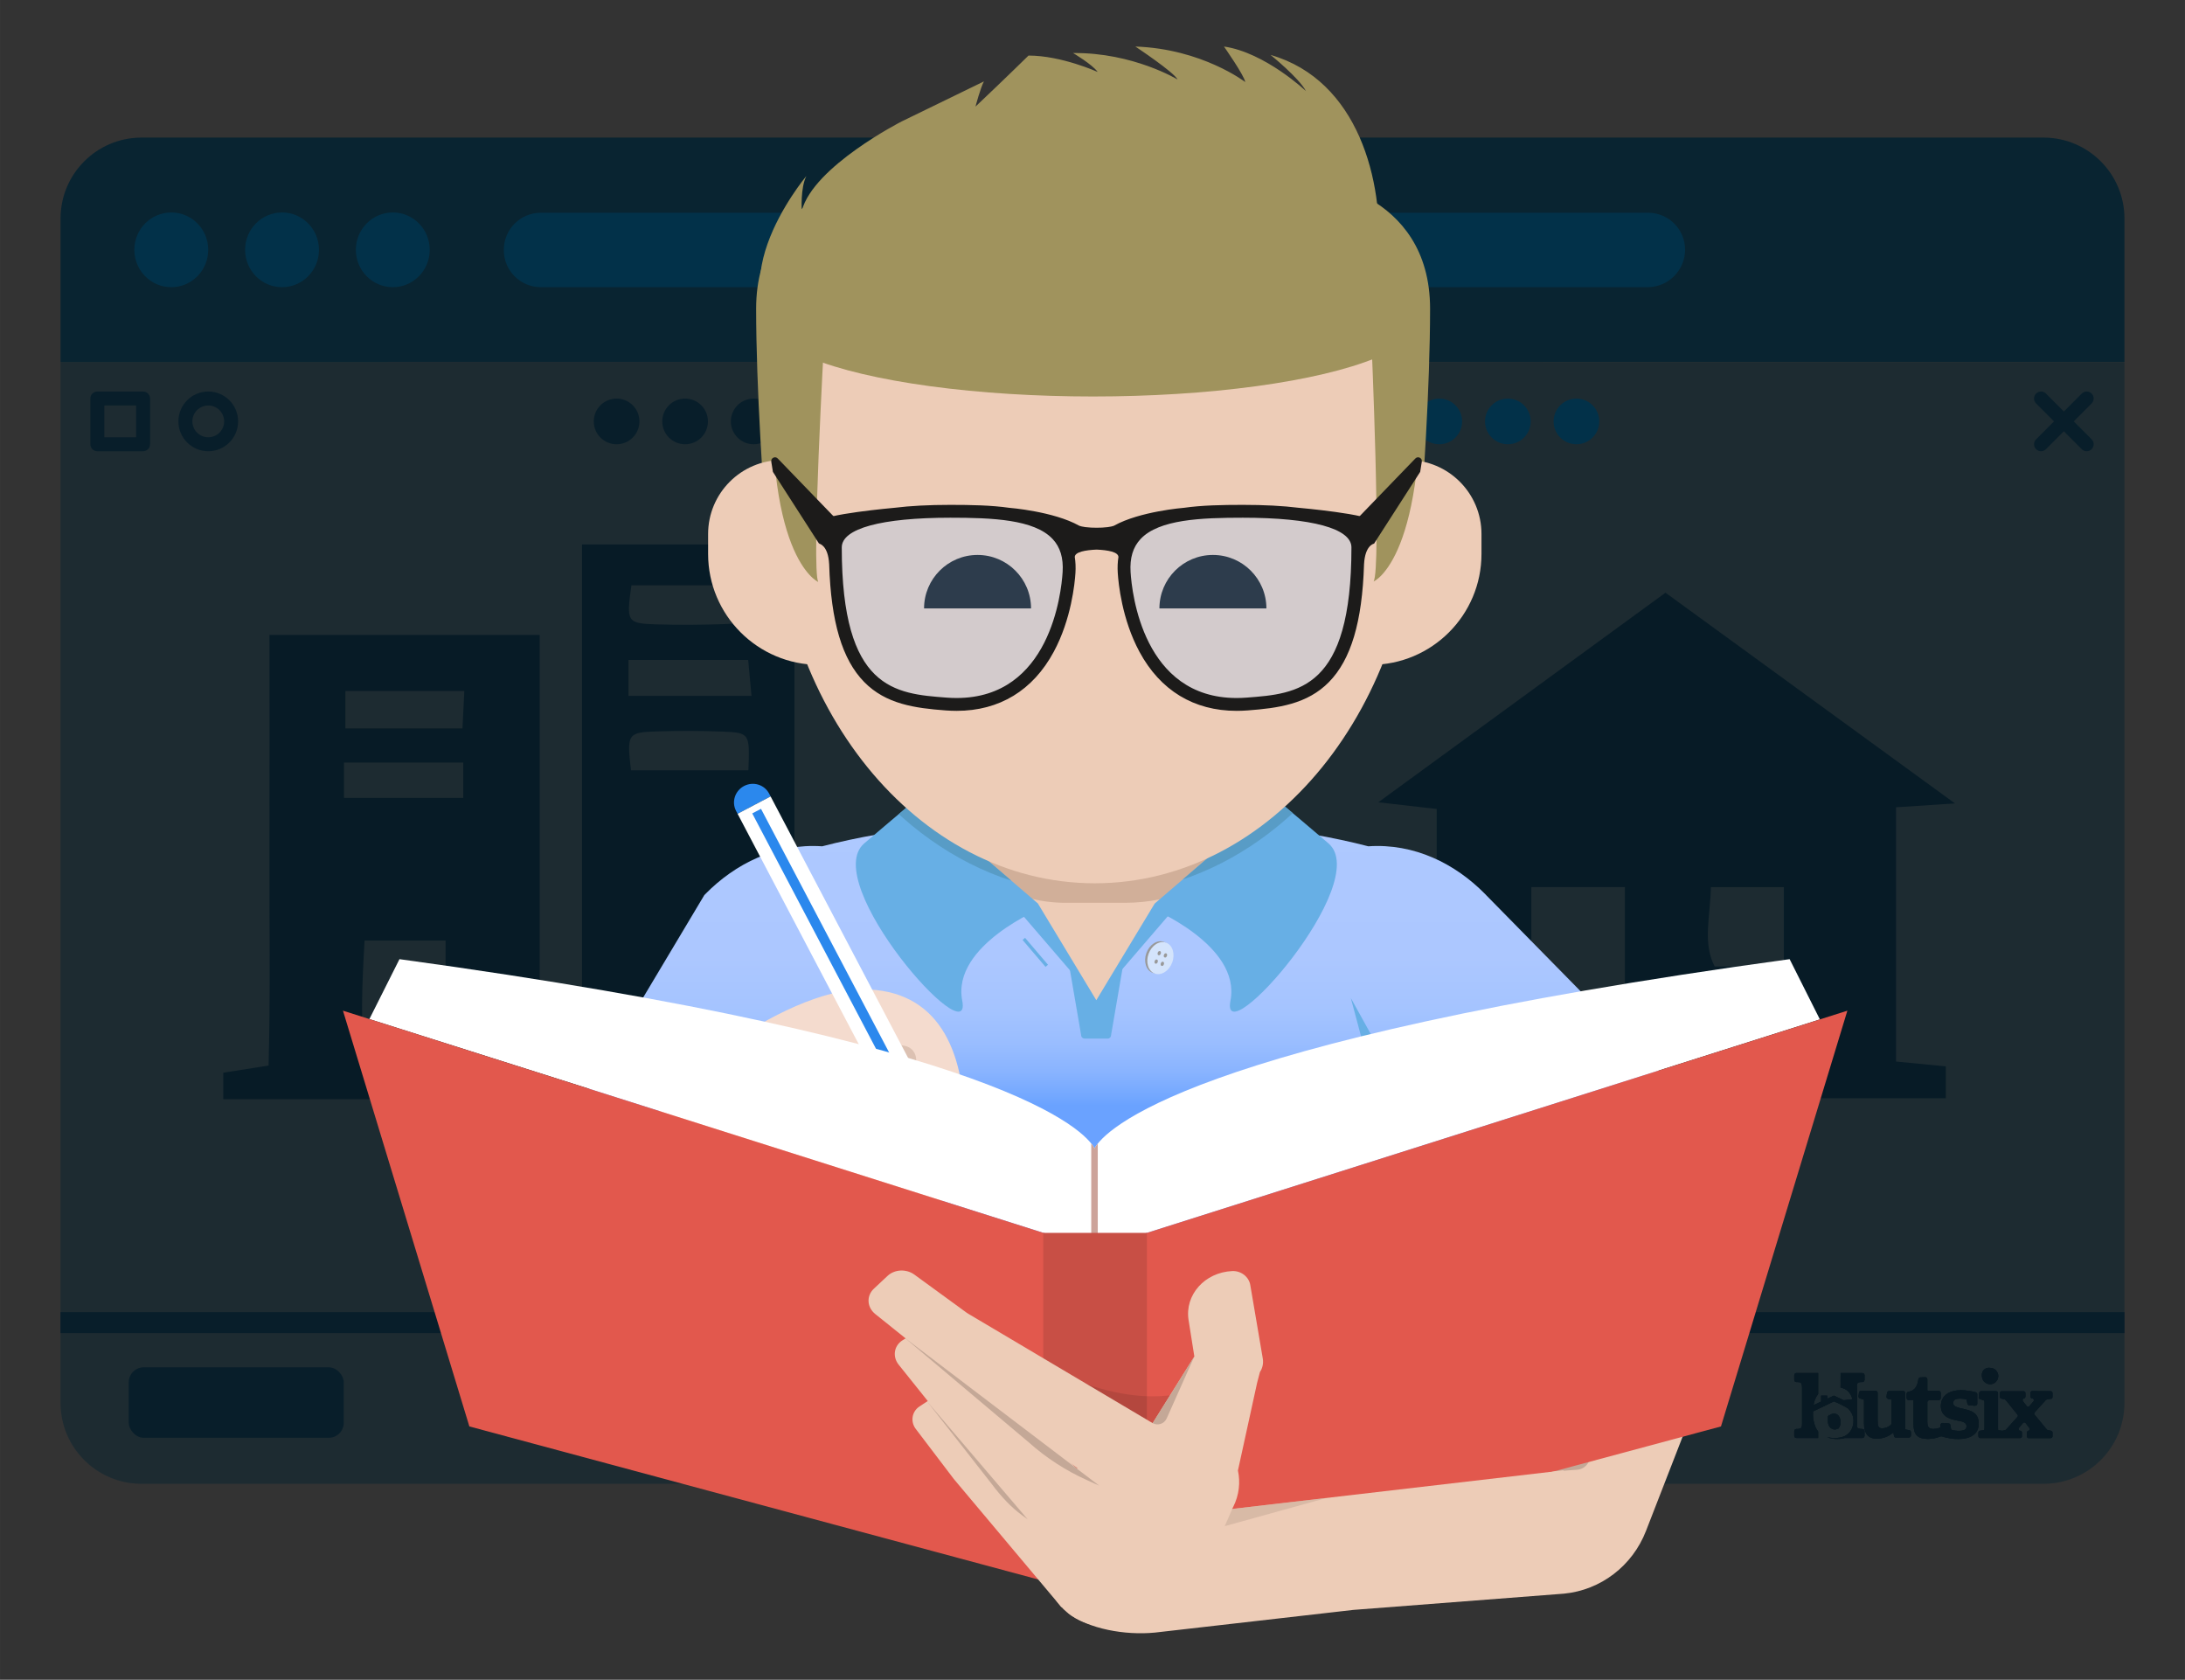 <?xml version="1.0" encoding="UTF-8"?><svg id="Capa_1" xmlns="http://www.w3.org/2000/svg" width="118.192mm" height="90.855mm" xmlns:xlink="http://www.w3.org/1999/xlink" viewBox="0 0 335.031 257.543"><rect x="0" y="0" width="335.031" height="257.543" fill="#333333" stroke="none"/><defs><style>.cls-1,.cls-2{fill:#081923;}.cls-3{clip-path:url(#clippath-20);}.cls-4{stroke:#636363;stroke-width:2.206px;}.cls-4,.cls-5,.cls-6{fill:none;stroke-miterlimit:10;}.cls-7{fill:#2b88ed;}.cls-7,.cls-8,.cls-9,.cls-10,.cls-2,.cls-11,.cls-12,.cls-13,.cls-14,.cls-15,.cls-16,.cls-17,.cls-18,.cls-19,.cls-20,.cls-21,.cls-22,.cls-23,.cls-24,.cls-25,.cls-26,.cls-27,.cls-28,.cls-29,.cls-30,.cls-31,.cls-32{stroke-width:0px;}.cls-33{clip-path:url(#clippath-16);}.cls-8{fill:#081e2a;}.cls-9,.cls-31{fill:#000;}.cls-5{stroke:#cca39a;}.cls-10,.cls-17,.cls-34{fill:#67afe5;}.cls-11{fill:#d4e4fc;}.cls-35{clip-path:url(#clippath-13);}.cls-12{fill:#023149;}.cls-13{fill:#636363;}.cls-14,.cls-36{fill:#edccb7;}.cls-15,.cls-23{fill:#c4a897;}.cls-16{fill:#f4dbce;}.cls-37,.cls-17{fill-rule:evenodd;}.cls-37,.cls-19{fill:url(#linear-gradient);}.cls-38{clip-path:url(#clippath-7);}.cls-39{clip-path:url(#clippath-21);}.cls-18{fill:#c84f45;}.cls-40{clip-path:url(#clippath-1);}.cls-41{clip-path:url(#clippath-4);}.cls-19{clip-rule:evenodd;}.cls-20{fill:#999;}.cls-42{clip-path:url(#clippath-22);}.cls-21{fill:#a0935d;}.cls-22{fill:#a7846c;isolation:isolate;opacity:.4;}.cls-23,.cls-28{opacity:.5;}.cls-43,.cls-29{fill:#fff;}.cls-24{fill:#589cc6;}.cls-25{fill:#e2584d;}.cls-26{fill:#1c1b1a;}.cls-44{clip-path:url(#clippath-19);}.cls-27,.cls-28{fill:#092431;}.cls-45{clip-path:url(#clippath-18);}.cls-30{fill:#071b26;}.cls-6{stroke:#67afe5;stroke-width:.5px;}.cls-46{clip-path:url(#clippath-10);}.cls-47{clip-path:url(#clippath-23);}.cls-31{opacity:.1;}.cls-32{fill:#97c9ff;opacity:.3;}</style><clipPath id="clippath-1"><path class="cls-2" d="M280.469,216.904c-.075.083-.136.177-.182.278-.006.028-.006.057,0,.086-.005.039-.005.079,0,.118v.471c-.021.347.086.69.3.964.186.202.443.325.717.343.17.003.337-.041.482-.128h.075l.064-.064c.205-.265.305-.597.278-.932.025-.349-.078-.695-.289-.974-.171-.215-.432-.338-.707-.332-.281-.003-.55.114-.739.321l-0-.15Z"/></clipPath><clipPath id="clippath-4"><path class="cls-2" d="M282.215,212.728c.147.028.29.071.428.128.337.119.637.326.867.6.255.312.434.678.525,1.071l-1.328.161-1.52-.717-1.017.482v-.482h-.932v.921l-1.167.546c.077-.624.321-1.216.707-1.713v-3.212h-3.33c-.183,0-.332.149-.332.332v.717c0,.183.149.332.332.332h.107c.17-.013.341.009.503.064.086.053.153.132.193.225.056.217.078.441.064.664v5.407c.014.191-.008.384-.064.567-.051.091-.13.162-.225.203-.188.053-.383.075-.578.064-.183,0-.332.149-.332.332v.717c0,.183.149.332.332.332h3.33v-.996c-.155-.189-.285-.398-.385-.621-.304-.705-.443-1.471-.407-2.238v-.214l3.212-1.542c.745.291,1.462.65,2.142,1.071l.128.128c.476.477.742,1.125.739,1.799.005.48-.117.953-.353,1.371-.226.4-.565.724-.974.932-.208.1-.427.176-.653.225-.3.058-.605.086-.91.086-.396.006-.792-.038-1.178-.128.511.199,1.058.294,1.606.278.383.004.766-.046,1.135-.15h2.677c.183,0,.332-.149.332-.332v-.717c0-.183-.149-.332-.332-.332-.198.01-.397-.012-.589-.064-.095-.041-.174-.113-.225-.203-.027-.188-.027-.379,0-.568v-5.407c-.027-.22-.027-.443,0-.664.04-.093.107-.171.193-.225.162-.054.333-.076.503-.064h.118c.183,0,.332-.149.332-.332v-.717c0-.183-.149-.332-.332-.332h-3.33l-.011,2.216Z"/></clipPath><clipPath id="clippath-7"><path class="cls-2" d="M289.667,213.274c-.162-.001-.3.118-.321.278l-.075.568c-.021.164.086.316.246.353l.31.075c.203,0,.214.054.214.268v3.394c.001.093-.038.183-.107.246-.36.325-.822.515-1.306.535-.6,0-.728-.31-.728-1.156v-4.283c-.006-.175-.146-.316-.321-.321h-2.227c-.163-0-.299.126-.31.289l-.075.546c-.02.167.092.321.257.353l.375.086c.203,0,.214.064.214.289v3.362c0,1.595.557,2.42,2.002,2.42.901-.007,1.77-.333,2.452-.921h.064l.075.471c.021.157.153.275.31.278h1.97c.175-.006.316-.146.321-.321v-.503c.001-.162-.118-.3-.278-.321l-.407-.054c-.182,0-.193-.086-.193-.268v-5.354c-.006-.175-.146-.316-.321-.321l-2.142.011Z"/></clipPath><clipPath id="clippath-10"><path class="cls-2" d="M294.475,211.186c-.162-.001-.3.118-.321.278-.171,1.189-.6,1.745-1.553,1.927-.152.031-.26.166-.257.321v.61c-.006.177.133.326.31.332.004 0.0.007 0.0.011 0h.642c.107,0,.107.054.107.139v3.608c0,1.553.621,2.216,2.259,2.216.642-.017,1.277-.148,1.874-.385.076-.027.159-.027.236,0,.81.261,1.655.394,2.506.396,1.745,0,3.116-.685,3.116-2.366s-1.231-2.002-2.313-2.249c-.846-.193-1.606-.321-1.606-.878,0-.557.385-.707,1.071-.707.296-.003.591.033.878.107.088.021.147.103.139.193l.086.471c.028.147.151.256.3.268l.878.054c.183.006.337-.138.342-.321 0-.004 0-.007 0-.011v-1.403c.007-.146-.086-.278-.225-.321-.751-.205-1.524-.313-2.302-.321-1.585,0-3.052.707-3.052,2.42s1.52,2.045,2.677,2.259c.707.118,1.253.289,1.253.835,0,.546-.418.717-1.146.717-.362.007-.723-.04-1.071-.139-.118,0-.15-.086-.161-.203l-.096-.535c-.025-.148-.15-.26-.3-.268l-.867-.064c-.177-.018-.334.111-.352.287-.001.011-.002.022-.002.034v.375c-.341.136-.704.212-1.071.225-.75,0-.942-.321-.942-1.135v-2.955c0-.183.149-.332.332-.332h1.392c.183,0,.332-.149.332-.332v-.76c0-.183-.149-.332-.332-.332h-1.606q-.118,0-.118-.139v-1.628c0-.177-.144-.321-.321-.321l-.728.032Z"/></clipPath><clipPath id="clippath-13"><path class="cls-2" d="M303.897,210.94c-.018.692.529,1.267,1.22,1.284.692.018,1.267-.529,1.284-1.22s-.529-1.267-1.22-1.284c-.014-0-.028-0-.042-0-.583-.102-1.137.288-1.239.871-.02.116-.021.234-.003.35Z"/></clipPath><clipPath id="clippath-16"><path class="cls-2" d="M311.607,213.274c-.15.006-.268.129-.268.278v.578c-.002.133.094.247.225.268h.075c.151.03.249.177.219.328-.009.045-.029.087-.058.122l-.621.739c-.093.115-.261.134-.376.041-.015-.012-.029-.026-.041-.041l-.578-.76c-.091-.116-.071-.285.045-.376.034-.026.073-.044.115-.052.127-.026.217-.138.214-.268v-.557c0-.148-.12-.268-.268-.268h-3.373c-.148,0-.268.12-.268.268v.589c.003.131.096.243.225.268l.396.075c.161,0,.214.096.353.236l1.724,2.142c.089.101.089.252,0,.353l-1.649,1.831c-.084.121-.21.205-.353.236l-.31.054h-.086l-.364-.054c-.203,0-.225,0-.225-.278v-5.45c0-.15-.118-.273-.268-.278h-2.345c-.134.004-.247.103-.268.236l-.086.664c-.023.125.05.249.171.289l.535.193c.139,0,.182.139.182.289v4.047c0,.203,0,.246-.225.278l-.46.064c-.135.016-.237.132-.236.268v.578c-0.0.15.118.273.268.278h6.125c.15-.006.268-.129.268-.278v-.589c.001-.13-.096-.241-.225-.257h-.075c-.146-.023-.245-.161-.222-.307.008-.049.029-.095.061-.132l.621-.739c.093-.115.261-.134.376-.041.015.012.029.026.041.041l.578.76c.091.116.071.285-.045.376-.034.026-.073.044-.115.052-.127.029-.218.138-.225.268v.578c0,.154.125.278.278.278h3.373c.15-.006.268-.129.268-.278v-.589c-.003-.131-.096-.243-.225-.268l-.396-.064c-.161,0-.214-.107-.353-.246l-1.767-2.142c-.08-.104-.08-.249,0-.353l1.617-1.788c.086-.123.217-.207.364-.236l.3-.054h.15c.153.018.291-.092.309-.244.001-.008.002-.016.002-.023v-.632c0-.15-.118-.273-.268-.278l-2.837-.021Z"/></clipPath><linearGradient id="linear-gradient" x1="170.318" y1="125.299" x2="170.318" y2="236.662" gradientUnits="userSpaceOnUse"><stop offset="0" stop-color="#aec9ff"/><stop offset=".193" stop-color="#acc7ff"/><stop offset=".262" stop-color="#a5c4ff"/><stop offset=".312" stop-color="#99bdff"/><stop offset=".352" stop-color="#88b3ff"/><stop offset=".386" stop-color="#72a7ff"/><stop offset=".397" stop-color="#6aa2ff"/></linearGradient><clipPath id="clippath-18"><path class="cls-19" d="M235.728,194l21.375-27.019-29.217-29.73c-.048-.051-.094-.103-.143-.153-4.612-4.693-10.886-7.823-17.94-7.345-10.505-2.74-25.371-4.453-41.867-4.453s-31.362,1.712-41.867,4.453c-7.055-.477-13.328,2.652-17.941,7.345-.049.05-.095.103-.143.153l-24.451,40.94,16.609,15.809-1.974,25.456c-.716,9.231,9.8,3.066,17.467,3.066l51.163,14.14h57.949c7.666,0,13.671-7.975,12.955-17.206l-1.974-25.456Z"/></clipPath><clipPath id="clippath-19"><path class="cls-29" d="M274.411,147.056c-93.175,12.725-105.123,26.388-106.58,28.995-1.458-2.607-13.406-16.271-106.58-28.995l-4.612,9.185,103.49,32.826,7.796,2.473,7.796-2.473,103.327-32.774-4.638-9.237Z"/></clipPath><clipPath id="clippath-20"><polyline class="cls-14" points="186.259 231.658 239.762 225.427 235.329 240.677 179.38 243.465 176.475 234.446"/></clipPath><clipPath id="clippath-21"><rect class="cls-14" x="145.773" y="86.859" width="44.325" height="53.268" rx="20.741" ry="20.741"/></clipPath><clipPath id="clippath-22"><path class="cls-10" d="M159.889,139.157s-14.015,5.71-12.347,14.274-22.024-18.167-15.016-24.136,8.009-6.748,8.009-6.748l19.354,16.61Z"/></clipPath><clipPath id="clippath-23"><path class="cls-10" d="M176.322,139.157s14.015,5.71,12.347,14.274,22.024-18.167,15.016-24.136c-7.008-5.969-8.009-6.748-8.009-6.748l-19.354,16.61Z"/></clipPath></defs><path class="cls-27" d="M325.751,33.516c0-6.822-5.502-12.368-12.324-12.421H21.605c-6.822.053-12.325,5.598-12.324,12.421v21.983h316.471v-21.983Z"/><path class="cls-28" d="M9.28,55.499v159.542c-.024,6.837,5.487,12.406,12.324,12.453h291.822c6.825-.047,12.33-5.596,12.324-12.421V55.531l-316.471-.032Z"/><ellipse class="cls-12" cx="26.262" cy="38.303" rx="5.664" ry="5.729"/><ellipse class="cls-12" cx="43.244" cy="38.303" rx="5.664" ry="5.729"/><ellipse class="cls-12" cx="60.227" cy="38.303" rx="5.664" ry="5.729"/><path class="cls-12" d="M252.715,44.031H82.905c-3.134-.012-5.665-2.562-5.654-5.696 0-.011 0-.022 0-.032h0c-.006-3.13,2.524-5.674,5.654-5.686h169.81c3.134.006,5.67,2.551,5.665,5.685,0,.018-0.0.036-0.0.054h0c-.046,3.111-2.553,5.623-5.664,5.675Z"/><rect class="cls-8" x="9.28" y="201.174" width="316.471" height="3.212"/><circle class="cls-8" cx="147.107" cy="64.611" r="3.501"/><circle class="cls-12" cx="157.622" cy="64.611" r="3.501"/><circle class="cls-12" cx="168.126" cy="64.611" r="3.501"/><circle class="cls-12" cx="178.641" cy="64.611" r="3.501"/><circle class="cls-12" cx="189.156" cy="64.611" r="3.501"/><circle class="cls-12" cx="199.67" cy="64.611" r="3.501"/><circle class="cls-12" cx="210.185" cy="64.611" r="3.501"/><circle class="cls-12" cx="220.689" cy="64.611" r="3.501"/><circle class="cls-8" cx="136.593" cy="64.611" r="3.501"/><circle class="cls-8" cx="126.078" cy="64.611" r="3.501"/><circle class="cls-8" cx="115.563" cy="64.611" r="3.501"/><circle class="cls-8" cx="105.048" cy="64.611" r="3.501"/><circle class="cls-8" cx="94.544" cy="64.611" r="3.501"/><circle class="cls-12" cx="231.204" cy="64.611" r="3.501"/><circle class="cls-12" cx="241.719" cy="64.611" r="3.501"/><path class="cls-8" d="M21.936,69.183h-7.013c-.591,0-1.071-.479-1.071-1.071v-7.013c0-.591.479-1.071,1.071-1.071h7.013c.591,0,1.071.479,1.071,1.071v7.013c0,.591-.479,1.071-1.071,1.071ZM15.994,67.041h4.872v-4.872h-4.872v4.872Z"/><path class="cls-8" d="M31.937,69.183c-2.532,0-4.583-2.051-4.583-4.572,0-2.532,2.051-4.583,4.572-4.583h.011c2.521,0,4.572,2.051,4.572,4.572,0,2.532-2.051,4.583-4.572,4.583ZM31.927,62.17c-1.34,0-2.431,1.09-2.431,2.43,0,1.351,1.09,2.441,2.431,2.441,1.351,0,2.441-1.09,2.441-2.431,0-1.351-1.09-2.441-2.431-2.441h-.011Z"/><path class="cls-8" d="M312.956,69.183c-.274,0-.547-.104-.756-.313-.418-.418-.419-1.096-.001-1.514l7.003-7.013c.417-.419,1.095-.419,1.514-.001.418.418.419,1.096.001,1.514l-7.003,7.013c-.209.209-.483.314-.758.314Z"/><path class="cls-8" d="M319.959,69.183c-.274,0-.548-.105-.758-.314l-7.003-7.013c-.417-.418-.417-1.096.001-1.514.418-.417,1.096-.417,1.514.001l7.003,7.013c.417.418.417,1.096-.001,1.514-.209.208-.482.313-.756.313Z"/><rect class="cls-13" x="161.23" y="209.633" width="11.125" height="11.125"/><polyline class="cls-4" points="145.897 208.081 138.68 215.287 145.897 222.504"/><polyline class="cls-4" points="187.689 208.081 194.895 215.287 187.689 222.504"/><rect class="cls-8" x="19.741" y="209.633" width="32.968" height="10.804" rx="2.302" ry="2.302"/><path class="cls-2" d="M280.469,216.904c-.075.083-.136.177-.182.278h0c-.006.028-.006.057,0,.086h0c-.005.039-.005.079,0,.118h0v.096h0v.375h0c-.021.347.086.69.3.964.186.202.443.325.717.343h0c.17.003.337-.041.482-.128h.075l.064-.064h0c.205-.265.305-.597.278-.932.025-.349-.078-.695-.289-.974-.171-.215-.432-.338-.707-.332-.281-.003-.55.114-.739.321"/><path class="cls-1" d="M280.469,216.904c-.075.083-.136.177-.182.278-.006.028-.006.057,0,.086-.005.039-.005.079,0,.118v.471c-.021.347.086.69.3.964.186.202.443.325.717.343.17.003.337-.041.482-.128h.075l.064-.064c.205-.265.305-.597.278-.932.025-.349-.078-.695-.289-.974-.171-.215-.432-.338-.707-.332-.281-.003-.55.114-.739.321l-0-.15Z"/><g class="cls-40"><rect class="cls-2" x="279.926" y="216.432" width="2.506" height="2.912" transform="translate(-38.452 61.77) rotate(-11.74)"/></g><path class="cls-2" d="M282.215,212.728c.147.028.29.071.428.128.337.119.637.326.867.6.255.312.434.678.525,1.071l-1.328.161-1.52-.717-1.017.482v-.482h-.932v.921l-1.167.546c.077-.624.321-1.216.707-1.713v-3.212h-3.33c-.183,0-.332.149-.332.332v.717c0,.183.149.332.332.332h.107c.17-.013.341.009.503.064.086.053.153.132.193.225.056.217.078.441.064.664v5.407c.014.192-.008.384-.064.568-.051.091-.13.162-.225.203-.188.053-.383.075-.578.064-.183,0-.332.149-.332.332v.717c0,.183.149.332.332.332h3.33v-.996c-.155-.189-.285-.398-.385-.621-.304-.705-.443-1.471-.407-2.238v-.214l3.212-1.542c.745.291,1.462.65,2.142,1.071l.128.128c.476.477.742,1.125.739,1.799.005.48-.117.953-.353,1.371-.226.4-.565.724-.974.932-.208.1-.427.176-.653.225h0c-.3.058-.605.086-.91.086-.396.006-.792-.038-1.178-.128.511.199,1.058.294,1.606.278.383.004.766-.046,1.135-.15h2.677c.183,0,.332-.149.332-.332v-.717c0-.183-.149-.332-.332-.332-.198.01-.397-.012-.589-.064-.095-.041-.174-.113-.225-.203-.027-.188-.027-.379,0-.568v-5.407c-.027-.22-.027-.443,0-.664.04-.093.107-.171.193-.225.162-.054.333-.076.503-.064h.118c.183,0,.332-.149.332-.332v-.717c0-.183-.149-.332-.332-.332h-3.33l-.011,2.216Z"/><path class="cls-1" d="M282.215,212.728c.147.028.29.071.428.128.337.119.637.326.867.6.255.312.434.678.525,1.071l-1.328.161-1.52-.717-1.017.482v-.482h-.932v.921l-1.167.546c.077-.624.321-1.216.707-1.713v-3.212h-3.33c-.183,0-.332.149-.332.332v.717c0,.183.149.332.332.332h.107c.17-.013.341.009.503.064.086.053.153.132.193.225.056.217.078.441.064.664v5.407c.014.191-.008.384-.064.567-.051.091-.13.162-.225.203-.188.053-.383.075-.578.064-.183,0-.332.149-.332.332v.717c0,.183.149.332.332.332h3.33v-.996c-.155-.189-.285-.398-.385-.621-.304-.705-.443-1.471-.407-2.238v-.214l3.212-1.542c.745.291,1.462.65,2.142,1.071l.128.128c.476.477.742,1.125.739,1.799.005.48-.117.953-.353,1.371-.226.4-.565.724-.974.932-.208.1-.427.176-.653.225-.3.058-.605.086-.91.086-.396.006-.792-.038-1.178-.128.511.199,1.058.294,1.606.278.383.004.766-.046,1.135-.15h2.677c.183,0,.332-.149.332-.332v-.717c0-.183-.149-.332-.332-.332-.198.01-.397-.012-.589-.064-.095-.041-.174-.113-.225-.203-.027-.188-.027-.379,0-.568v-5.407c-.027-.22-.027-.443,0-.664.04-.093.107-.171.193-.225.162-.054.333-.076.503-.064h.118c.183,0,.332-.149.332-.332v-.717c0-.183-.149-.332-.332-.332h-3.33l-.011,2.216Z"/><g class="cls-41"><rect class="cls-2" x="274.188" y="209.523" width="12.592" height="12.089" transform="translate(-37.994 61.58) rotate(-11.74)"/></g><path class="cls-2" d="M289.667,213.274c-.162-.001-.3.118-.321.278l-.075.568c-.021.164.086.316.246.353l.31.075c.203,0,.214.054.214.268v3.394c.001.093-.038.183-.107.246-.36.325-.822.515-1.306.535-.6,0-.728-.311-.728-1.156v-4.283c-.006-.175-.146-.316-.321-.321h-2.227c-.163-0-.299.126-.31.289l-.075.546c-.02.167.092.321.257.353l.375.086c.203,0,.214.064.214.289v3.362c0,1.595.557,2.42,2.002,2.42.901-.007,1.77-.333,2.452-.921h.064l.075.471c.021.156.153.275.31.278h1.97c.175-.006.316-.146.321-.321v-.503c.001-.162-.118-.3-.278-.321l-.407-.054c-.182,0-.193-.086-.193-.268v-5.354c-.006-.175-.146-.316-.321-.321l-2.142.011Z"/><path class="cls-1" d="M289.667,213.274c-.162-.001-.3.118-.321.278l-.075.568c-.021.164.086.316.246.353l.31.075c.203,0,.214.054.214.268v3.394c.001.093-.038.183-.107.246-.36.325-.822.515-1.306.535-.6,0-.728-.31-.728-1.156v-4.283c-.006-.175-.146-.316-.321-.321h-2.227c-.163-0-.299.126-.31.289l-.075.546c-.02.167.092.321.257.353l.375.086c.203,0,.214.064.214.289v3.362c0,1.595.557,2.42,2.002,2.42.901-.007,1.77-.333,2.452-.921h.064l.075.471c.021.157.153.275.31.278h1.97c.175-.006.316-.146.321-.321v-.503c.001-.162-.118-.3-.278-.321l-.407-.054c-.182,0-.193-.086-.193-.268v-5.354c-.006-.175-.146-.316-.321-.321l-2.142.011Z"/><g class="cls-38"><rect class="cls-2" x="284.279" y="212.574" width="9.38" height="8.823" transform="translate(-38.105 63.336) rotate(-11.74)"/></g><path class="cls-2" d="M294.475,211.186c-.162-.001-.3.118-.321.278-.171,1.189-.6,1.745-1.553,1.927-.152.031-.26.166-.257.321v.61c-.006.177.133.326.31.332.004 0.0.007 0.0.011 0h.642c.107,0,.107.054.107.139v3.608c0,1.553.621,2.216,2.259,2.216.642-.017,1.277-.148,1.874-.385.076-.027.159-.027.236,0,.81.261,1.655.395,2.506.396,1.745,0,3.116-.685,3.116-2.366s-1.231-2.002-2.313-2.249c-.846-.193-1.606-.321-1.606-.878s.385-.707,1.071-.707c.296-.003.591.033.878.107.088.021.147.103.139.193l.086.471c.028.146.151.256.3.268l.878.054c.183.006.337-.138.342-.321 0-.004 0-.007 0-.011v-1.403c.007-.146-.086-.278-.225-.321-.751-.205-1.524-.313-2.302-.321-1.585,0-3.052.707-3.052,2.42s1.52,2.045,2.677,2.259c.707.118,1.253.289,1.253.835s-.418.717-1.146.717c-.362.007-.723-.04-1.071-.139-.118,0-.15-.086-.161-.203l-.096-.535c-.025-.148-.15-.26-.3-.268l-.867-.064c-.177-.018-.334.111-.352.287-.001.011-.002.022-.002.034v.375c-.341.136-.704.212-1.071.225-.75,0-.942-.321-.942-1.135v-2.955c0-.183.149-.332.332-.332h1.392c.183,0,.332-.149.332-.332v-.76c0-.183-.149-.332-.332-.332h-1.606q-.118,0-.118-.139v-1.628c0-.177-.144-.321-.321-.321l-.728.032Z"/><path class="cls-1" d="M294.475,211.186c-.162-.001-.3.118-.321.278-.171,1.189-.6,1.745-1.553,1.927-.152.031-.26.166-.257.321v.61c-.006.177.133.326.31.332.004 0.0.007 0.0.011 0h.642c.107,0,.107.054.107.139v3.608c0,1.553.621,2.216,2.259,2.216.642-.017,1.277-.148,1.874-.385.076-.027.159-.027.236,0,.81.261,1.655.394,2.506.396,1.745,0,3.116-.685,3.116-2.366s-1.231-2.002-2.313-2.249c-.846-.193-1.606-.321-1.606-.878,0-.557.385-.707,1.071-.707.296-.003.591.033.878.107.088.021.147.103.139.193l.086.471c.028.147.151.256.3.268l.878.054c.183.006.337-.138.342-.321 0-.004 0-.007 0-.011v-1.403c.007-.146-.086-.278-.225-.321-.751-.205-1.524-.313-2.302-.321-1.585,0-3.052.707-3.052,2.42s1.52,2.045,2.677,2.259c.707.118,1.253.289,1.253.835,0,.546-.418.717-1.146.717-.362.007-.723-.04-1.071-.139-.118,0-.15-.086-.161-.203l-.096-.535c-.025-.148-.15-.26-.3-.268l-.867-.064c-.177-.018-.334.111-.352.287-.001.011-.002.022-.002.034v.375c-.341.136-.704.212-1.071.225-.75,0-.942-.321-.942-1.135v-2.955c0-.183.149-.332.332-.332h1.392c.183,0,.332-.149.332-.332v-.76c0-.183-.149-.332-.332-.332h-1.606q-.118,0-.118-.139v-1.628c0-.177-.144-.321-.321-.321l-.728.032Z"/><g class="cls-46"><rect class="cls-2" x="291.493" y="210.187" width="12.753" height="11.489" transform="translate(-37.705 65.125) rotate(-11.74)"/></g><path class="cls-2" d="M303.897,210.94c-.018.692.529,1.267,1.22,1.284.692.018,1.267-.529,1.284-1.22s-.529-1.267-1.22-1.284c-.014-0-.028-0-.042-0-.583-.102-1.137.288-1.239.871-.02.116-.021.234-.003.35"/><path class="cls-1" d="M303.897,210.94c-.018.692.529,1.267,1.22,1.284.692.018,1.267-.529,1.284-1.22s-.529-1.267-1.22-1.284c-.014-0-.028-0-.042-0-.583-.102-1.137.288-1.239.871-.02.116-.021.234-.003.35Z"/><g class="cls-35"><rect class="cls-2" x="303.664" y="209.528" width="2.945" height="2.912" transform="translate(-36.546 66.5) rotate(-11.74)"/></g><path class="cls-2" d="M311.607,213.274c-.15.006-.268.129-.268.278v.578c-.002.133.094.246.225.268h.075c.151.03.249.177.219.328-.009.045-.029.087-.058.122l-.621.739c-.093.115-.261.134-.376.041-.015-.012-.029-.026-.041-.041l-.578-.76c-.091-.116-.071-.285.045-.376.034-.026.073-.044.115-.052.127-.026.217-.138.214-.268v-.557c0-.148-.12-.268-.268-.268h-3.373c-.148,0-.268.12-.268.268v.589c.003.131.096.243.225.268l.396.075c.161,0,.214.096.353.236h0l1.724,2.142c.089.101.089.252,0,.353l-1.649,1.831c-.084.12-.21.205-.353.236l-.31.054h-.086l-.364-.054c-.203,0-.225,0-.225-.278v-5.45c0-.15-.118-.273-.268-.278h-2.345c-.134.004-.247.103-.268.236l-.086.664c-.023.126.05.249.171.289l.535.193c.139,0,.182.139.182.289v4.047c0,.203,0,.246-.225.278l-.46.064c-.135.016-.237.132-.236.268v.578c-0.0.15.118.273.268.278h6.125c.15-.006.268-.129.268-.278v-.589c.001-.13-.096-.241-.225-.257h-.075c-.146-.023-.245-.161-.222-.307.008-.049.029-.095.061-.132l.621-.739c.093-.115.261-.134.376-.041.015.012.029.026.041.041l.578.76c.091.116.071.285-.045.376-.034.026-.073.044-.115.052h0c-.127.029-.218.138-.225.268v.578c0,.154.125.278.278.278h3.373c.15-.006.268-.129.268-.278v-.589c-.003-.131-.096-.243-.225-.268l-.396-.064c-.161,0-.214-.107-.353-.246h0l-1.767-2.142c-.08-.104-.08-.249,0-.353l1.617-1.788c.086-.123.217-.207.364-.236l.3-.054h.15c.153.018.291-.092.309-.244.001-.008.002-.016.002-.023v-.632c0-.15-.118-.273-.268-.278l-2.837-.021Z"/><path class="cls-1" d="M311.607,213.274c-.15.006-.268.129-.268.278v.578c-.002.133.094.247.225.268h.075c.151.03.249.177.219.328-.009.045-.029.087-.058.122l-.621.739c-.093.115-.261.134-.376.041-.015-.012-.029-.026-.041-.041l-.578-.76c-.091-.116-.071-.285.045-.376.034-.026.073-.044.115-.052.127-.026.217-.138.214-.268v-.557c0-.148-.12-.268-.268-.268h-3.373c-.148,0-.268.12-.268.268v.589c.003.131.096.243.225.268l.396.075c.161,0,.214.096.353.236l1.724,2.142c.089.101.089.252,0,.353l-1.649,1.831c-.084.121-.21.205-.353.236l-.31.054h-.086l-.364-.054c-.203,0-.225,0-.225-.278v-5.45c0-.15-.118-.273-.268-.278h-2.345c-.134.004-.247.103-.268.236l-.086.664c-.023.125.05.249.171.289l.535.193c.139,0,.182.139.182.289v4.047c0,.203,0,.246-.225.278l-.46.064c-.135.016-.237.132-.236.268v.578c-0.0.15.118.273.268.278h6.125c.15-.006.268-.129.268-.278v-.589c.001-.13-.096-.241-.225-.257h-.075c-.146-.023-.245-.161-.222-.307.008-.049.029-.095.061-.132l.621-.739c.093-.115.261-.134.376-.041.015.012.029.026.041.041l.578.76c.091.116.071.285-.045.376-.034.026-.073.044-.115.052-.127.029-.218.138-.225.268v.578c0,.154.125.278.278.278h3.373c.15-.006.268-.129.268-.278v-.589c-.003-.131-.096-.243-.225-.268l-.396-.064c-.161,0-.214-.107-.353-.246l-1.767-2.142c-.08-.104-.08-.249,0-.353l1.617-1.788c.086-.123.217-.207.364-.236l.3-.054h.15c.153.018.291-.092.309-.244.001-.008.002-.016.002-.023v-.632c0-.15-.118-.273-.268-.278l-2.837-.021Z"/><g class="cls-33"><rect class="cls-2" x="302.74" y="212.232" width="12.571" height="9.337" transform="translate(-37.668 67.415) rotate(-11.74)"/></g><path class="cls-30" d="M41.323,97.345h41.427v66.064h6.488v-79.931h32.58v79.847c2.969.382,5.163.664,7.776.999.11,1.221.227,2.516.378,4.198H34.233v-4.055c2.055-.325,4.038-.639,6.948-1.1.299-10.938.101-21.988.135-33.029.033-10.887.007-21.774.007-32.993ZM68.32,144.196h-12.418c-.389,6.699-.668,12.937.085,19.276h12.334v-19.276ZM96.373,106.694h18.855c-.203-2.209-.358-3.9-.506-5.511h-18.349v5.511ZM114.585,89.746h-17.77c-.792,5.625-.695,5.842,3.849,5.981,3.465.106,6.94.088,10.404-.046,4.09-.159,4.087-.239,3.518-5.935ZM114.752,118.102c.221-5.685.224-5.762-4.029-5.937-3.296-.135-6.603-.133-9.901-.032-4.613.141-4.718.351-4.074,5.969h18.003ZM52.963,105.94v5.74h17.947c.1-1.995.184-3.683.286-5.74h-18.234ZM52.745,122.335h18.284v-5.422h-18.284v5.422Z"/><path class="cls-30" d="M299.762,123.18c-3.778.247-6.155.402-9.036.59v38.984c2.593.251,4.985.482,7.627.738v4.895h-86.707v-4.925c2.909-.225,5.535-.428,8.648-.669v-38.762c-2.498-.286-5.032-.576-8.956-1.025,15.19-11.084,29.427-21.473,44.037-32.135,14.516,10.566,28.928,21.056,44.387,32.308ZM249.15,136.01h-14.345v26.622h14.345v-26.622ZM262.341,136.013c-.12,4.644-1.285,8.606.577,12.17h10.604v-12.17h-11.18Z"/><path class="cls-21" d="M219.278,47.339c0,11.975-1.088,27.878-1.836,37.403-.309.171-.614.4-.912.674-.5.458-.978,1.04-1.425,1.676-.477.68-.916,1.422-1.303,2.139-.117.218-.229.434-.334.644-.047.092-.093.183-.137.272-.417.845-.742,1.592-.943,2.078-.044-1.696-.205-6.203-.788-12.078-.746-7.53-2.182-17.309-4.942-26.306-1.015-3.317-2.213-6.528-3.622-9.48-.219-.457-.442-.908-.671-1.353-.912-1.775-1.907-3.443-2.993-4.966l1.572-10.59s18.334,1.63,18.334,19.888Z"/><path class="cls-21" d="M135.846,38.041c-11.612,16.29-12.885,49.021-13.015,54.214-.18-.434-.462-1.087-.825-1.836-.134-.277-.279-.567-.434-.865-.402-.771-.871-1.586-1.385-2.335-.428-.622-.888-1.2-1.368-1.666-.338-.33-.686-.605-1.041-.803-.748-9.525-1.838-25.433-1.838-37.412,0-18.258,18.334-19.888,18.334-19.888l1.572,10.59Z"/><path class="cls-14" d="M177.032,250.311l30.475-3.483,32.296-2.492c5.632-.536,10.495-4.251,12.578-9.609l5.789-14.89-76.438,12.735-17.876,14.514c-.015.013-.018.048-0.0.058l-.096.173c3.168,2.437,8.739,3.424,13.271,2.993Z"/><path class="cls-15" d="M238.1,225.599l3.709-.258c1.041-.072,1.884-.875,2.007-1.911l.17-1.424-5.885,3.592Z"/><path class="cls-37" d="M235.728,194l21.375-27.019-29.217-29.73c-.048-.051-.094-.103-.143-.153-4.612-4.693-10.886-7.823-17.94-7.345-10.505-2.74-25.371-4.453-41.867-4.453s-31.362,1.712-41.867,4.453c-7.055-.477-13.328,2.652-17.941,7.345-.049.05-.095.103-.143.153l-24.451,40.94,16.609,15.809-1.974,25.456c-.716,9.231,9.8,3.066,17.467,3.066l51.163,14.14h57.949c7.666,0,13.671-7.975,12.955-17.206l-1.974-25.456Z"/><g class="cls-45"><path class="cls-10" d="M169.845,159.236h-3.554c-.285,0-.516-.231-.516-.516l-2-11.637h8.586l-2,11.637c0,.285-.231.516-.516.516Z"/></g><path class="cls-16" d="M147.896,172.526c0,11.571-9.38,20.951-20.951,20.951s-28.868-3.301-28.868-14.872,22.59-26.925,34.162-26.925,15.657,9.275,15.657,20.846Z"/><path class="cls-23" d="M137.416,160.126l1.29.219c.977.166,1.709.986,1.762,1.976l.246,4.547-3.298-6.742Z"/><polygon class="cls-17" points="209.318 161.224 207.127 153.021 212.321 162.393 209.318 161.224"/><path class="cls-7" d="M117.928,121.667c-.723-1.375-2.443-1.894-3.842-1.159s-1.946,2.447-1.222,3.822l.231.44,5.064-2.663-.231-.44Z"/><path class="cls-29" d="M113.095,124.77l27.658,52.593c.723,1.375,2.443,1.894,3.842,1.159s1.946-2.447,1.222-3.822l-27.658-52.593-5.064,2.663Z"/><rect class="cls-7" x="129.048" y="120.952" width="1.515" height="59.257" transform="translate(-55.17 77.724) rotate(-27.739)"/><path class="cls-43" d="M274.411,147.056c-93.175,12.725-105.123,26.388-106.58,28.995-1.458-2.607-13.406-16.271-106.58-28.995l-4.612,9.185,103.49,32.826,7.796,2.473,7.796-2.473,103.327-32.774-4.638-9.237Z"/><g class="cls-44"><line class="cls-5" x1="167.824" y1="174.064" x2="167.824" y2="192.133"/></g><polygon class="cls-25" points="279.048 156.293 175.721 189.067 175.721 206.94 175.721 242.414 263.882 218.698 283.263 154.956 279.048 156.293"/><polygon class="cls-25" points="56.639 156.241 52.587 154.956 71.968 218.698 160.129 242.414 160.129 207.03 160.129 189.067 56.639 156.241"/><path class="cls-18" d="M159.966,189.025h15.898v50.465c0,4.261-3.459,7.72-7.72,7.72h-.459c-4.261,0-7.72-3.459-7.72-7.72v-50.465h0Z"/><path class="cls-31" d="M142.057,196.98s31.308,29.279,48.727,11.213l-15.198,26.601-33.269-32.258-.26-5.555Z"/><path class="cls-14" d="M172.257,241.261l-20.3-19.89c-.059-.058-.116-.119-.169-.183l-5.366-6.406c-.831-.993-2.297-1.215-3.366-.51l-2.078,1.369c-1.158.763-1.415,2.316-.569,3.43l5.839,7.684,16.506,19.652"/><path class="cls-14" d="M174.567,234.014l-23.536-22.077c-.069-.065-.134-.132-.196-.202l-6.241-7.091c-.967-1.099-2.646-1.366-3.856-.614l-2.352,1.461c-1.31.814-1.578,2.507-.592,3.738l6.803,8.496,19.475,22.661"/><path class="cls-14" d="M193.627,208.291l-1.92-11.286c-.212-1.246-1.407-2.191-2.77-2.128-4.222.195-7.3,3.666-6.69,7.516l.884,5.578-6.391,10.224-28.307-16.793-.247-.163-7.986-5.821c-1.237-.902-3.025-.817-4.106.195l-2.1,1.966c-1.17,1.096-1.073,2.856.213,3.888l8.875,7.118,22.111,16.516-1.951,1.184c-2.575,1.563-4.19,4.157-4.363,7.009l-.444,6.695,3.692,5.636c2.338,3.211,6.739,4.56,10.644,3.263l5-1.661c2.451-.814,4.44-2.492,5.533-4.668l5.795-11.54c.899-1.79,1.107-3.733.717-5.564l2.942-13.449.43-1.638c.405-.62.56-1.354.437-2.075Z"/><polyline class="cls-36" points="186.259 231.658 239.762 225.427 235.329 240.677 179.38 243.465 176.475 234.446"/><g class="cls-3"><polygon class="cls-23" points="189.101 231.017 187.787 233.987 204.068 229.478 189.101 231.017"/></g><path class="cls-15" d="M138.679,205.076l29.866,22.701-1.928-.87c-3.23-1.458-6.219-3.401-8.863-5.761l-19.075-16.07Z"/><path class="cls-15" d="M142.119,214.822l15.457,18.12-.925-.677c-1.55-1.135-3.119-2.763-4.653-4.828l-9.878-12.615Z"/><path class="cls-15" d="M176.74,218.193h0c.787.437,1.78.106,2.147-.716l4.244-9.507-6.391,10.224Z"/><rect class="cls-36" x="145.773" y="86.859" width="44.325" height="53.268" rx="20.741" ry="20.741"/><g class="cls-39"><rect class="cls-22" x="136.715" y="85.145" width="62.44" height="53.268" rx="26.634" ry="26.634"/></g><path class="cls-34" d="M159.889,139.157s-14.015,5.71-12.347,14.274-22.024-18.167-15.016-24.136,8.009-6.748,8.009-6.748l19.354,16.61Z"/><g class="cls-42"><ellipse class="cls-24" cx="167.935" cy="74.718" rx="50.618" ry="62.352"/></g><path class="cls-34" d="M176.322,139.157s14.015,5.71,12.347,14.274,22.024-18.167,15.016-24.136c-7.008-5.969-8.009-6.748-8.009-6.748l-19.354,16.61Z"/><g class="cls-47"><ellipse class="cls-24" cx="167.935" cy="74.718" rx="50.618" ry="62.352"/></g><path class="cls-14" d="M217.149,74.718c0,33.527-22.064,60.706-49.282,60.706s-49.282-27.179-49.282-60.706,22.064-44.196,49.282-44.196,49.282,10.669,49.282,44.196Z"/><path class="cls-14" d="M119.914,70.533h95.907c6.258,0,11.339,5.081,11.339,11.339v3.053c0,9.387-7.621,17.008-17.008,17.008h-84.568c-9.387,0-17.008-7.621-17.008-17.008v-3.053c0-6.258,5.081-11.339,11.339-11.339Z"/><polygon class="cls-10" points="167.999 153.35 180.694 138.58 155.303 138.58 167.999 153.35"/><polygon class="cls-14" points="168.099 153.35 177.068 138.503 159.13 138.503 168.099 153.35"/><ellipse class="cls-20" cx="177.596" cy="146.774" rx="2.522" ry="1.931" transform="translate(-21.187 263.257) rotate(-69.942)"/><ellipse class="cls-11" cx="177.929" cy="146.895" rx="2.522" ry="1.931" transform="translate(-21.082 263.649) rotate(-69.942)"/><ellipse class="cls-20" cx="177.753" cy="146.139" rx=".335" ry=".245" transform="translate(-20.487 262.987) rotate(-69.942)"/><ellipse class="cls-20" cx="178.699" cy="146.484" rx=".335" ry=".245" transform="translate(-20.19 264.103) rotate(-69.942)"/><ellipse class="cls-20" cx="178.227" cy="147.776" rx=".335" ry=".245" transform="translate(-21.713 264.508) rotate(-69.942)"/><ellipse class="cls-20" cx="177.281" cy="147.43" rx=".335" ry=".245" transform="translate(-22.01 263.393) rotate(-69.942)"/><line class="cls-6" x1="156.985" y1="143.949" x2="160.501" y2="148.076"/><path class="cls-21" d="M150.869,12.481c-.521.951-1.273,3.774-1.295,3.862,4.596-4.346,8.13-7.824,8.13-7.824,5.066,0,10.605,2.512,10.605,2.512-.826-1.159-3.772-2.898-3.772-2.898,9.193-.097,16.026,4.058,16.026,4.058-.588-1.16-6.48-5.057-6.48-5.057,10.251.355,16.85,5.443,16.85,5.443-.117-.966-3.26-5.443-3.26-5.443,6.284.901,12.57,6.828,12.57,6.828-1.101-2.061-5.421-5.539-5.421-5.539,13.473,3.881,17.383,19.413,16.507,30.822-.083,1.082-.209,2.127-.374,3.121-.348,2.093-.868,3.962-1.521,5.482-4.242,9.856-32.995,7.731-44.543,7.537-8.742-.146-24.101.482-31.05.797-.786.035-1.571.029-2.351-.018-3.017-.182-5.948-.984-8.493-2.386-14.864-8.187.487-26.606.649-26.801-.001.004-.004.011-.012.023-.928,1.842-.695,5.29-.695,5.29,1.826-6.812,15.319-13.673,15.319-13.673"/><ellipse class="cls-21" cx="167.609" cy="49.019" rx="49.987" ry="11.771"/><path class="cls-21" d="M118.714,53.396c-1.993,32.116,6.749,35.827,6.749,35.827-1.073-1.919.927-37.49.927-37.49l-7.675,1.663Z"/><path class="cls-21" d="M217.687,53.485c1.398,32.158-7.073,35.67-7.073,35.67,1.207-1.891-.338-37.13-.338-37.13l7.411,1.46Z"/><path class="cls-9" d="M141.688,93.285c0-4.53,3.672-8.202,8.202-8.202s8.202,3.672,8.202,8.202"/><path class="cls-9" d="M177.777,93.285c0-4.53,3.672-8.202,8.202-8.202s8.202,3.672,8.202,8.202"/><polygon class="cls-32" points="127.656 82.122 135.707 79.017 148.705 78.211 160.438 80.052 164.118 84.308 162.738 94.66 159.287 102.022 153.421 107.313 143.069 108.003 135.477 105.817 130.646 99.031 128.461 92.474 127.656 82.122"/><polygon class="cls-32" points="208.863 82.122 200.811 79.017 187.813 78.211 176.081 80.052 172.4 84.308 173.78 94.66 177.231 102.022 183.097 107.313 193.45 108.003 201.041 105.817 205.872 99.031 208.058 92.474 208.863 82.122"/><path class="cls-26" d="M199.189,77.859s-.021-.002-.057-.005c-2.413-.298-5.262-.448-8.562-.448-3.193,0-6.293.061-9.047.453l-.001-.001s-6.758.533-10.698,2.737c0,0-.453.23-1.837.298-.304.012-.585.018-.842.019-.258-.001-.539-.007-.843-.019-1.384-.068-1.837-.298-1.837-.298-3.94-2.204-10.698-2.737-10.698-2.737,0,0-.001.001-.002.001-2.753-.392-5.854-.453-9.046-.453-3.3,0-6.149.149-8.562.448-.037.003-.058.005-.058.005,0,0-11.033.978-11.49,2.139v3.357s1.375.206,1.528,3.152c0.0.01.001.019.002.029.275,8.826,2.001,14.592,5.37,18.028,3.338,3.406,7.808,4.005,12.48,4.357.572.043,1.141.065,1.693.065,6.552,0,11.701-3.13,14.891-9.051,2.699-5.009,3.23-10.53,3.328-12.103.054-.866.018-1.68-.104-2.441,0-.001 0-.002 0-.002.036-.767,1.611-1.048,3.348-1.125,1.737.076,3.311.357,3.348,1.125,0,.001 0.0.002 0.0.002-.123.761-.158,1.575-.104,2.441.098,1.573.629,7.094,3.328,12.103,3.19,5.921,8.34,9.051,14.891,9.051.551,0,1.121-.022,1.693-.065,4.671-.353,9.141-.952,12.479-4.357,3.369-3.436,5.095-9.202,5.37-18.028 0-.01.001-.019.002-.029.153-2.946,1.528-3.152,1.528-3.152v-3.357c-.457-1.161-11.49-2.139-11.49-2.139ZM162.934,87.71c-.201,3.224-1.932,19.307-16.253,19.307-.502,0-1.022-.02-1.544-.06-7.899-.597-16.068-1.214-16.068-23.031,0-2.891,6.069-4.55,16.651-4.55,6.384,0,12.853.252,15.678,3.259,1.17,1.245,1.672,2.906,1.537,5.076ZM191.152,106.957c-.523.04-1.043.06-1.545.06-14.321,0-16.051-16.083-16.253-19.307-.135-2.17.367-3.83,1.537-5.076,2.825-3.007,9.294-3.259,15.678-3.259,10.582,0,16.65,1.658,16.65,4.55,0,21.817-8.168,22.434-16.068,23.031Z"/><path class="cls-26" d="M128.71,80.09l-9.463-9.801c-.392-.406-1.073-.066-.985.491l.249,1.565,7.079,11.009,3.119-3.264Z"/><path class="cls-26" d="M207.561,80.09l9.463-9.801c.392-.406,1.073-.066.985.491l-.249,1.565-7.079,11.009-3.119-3.264Z"/></svg>